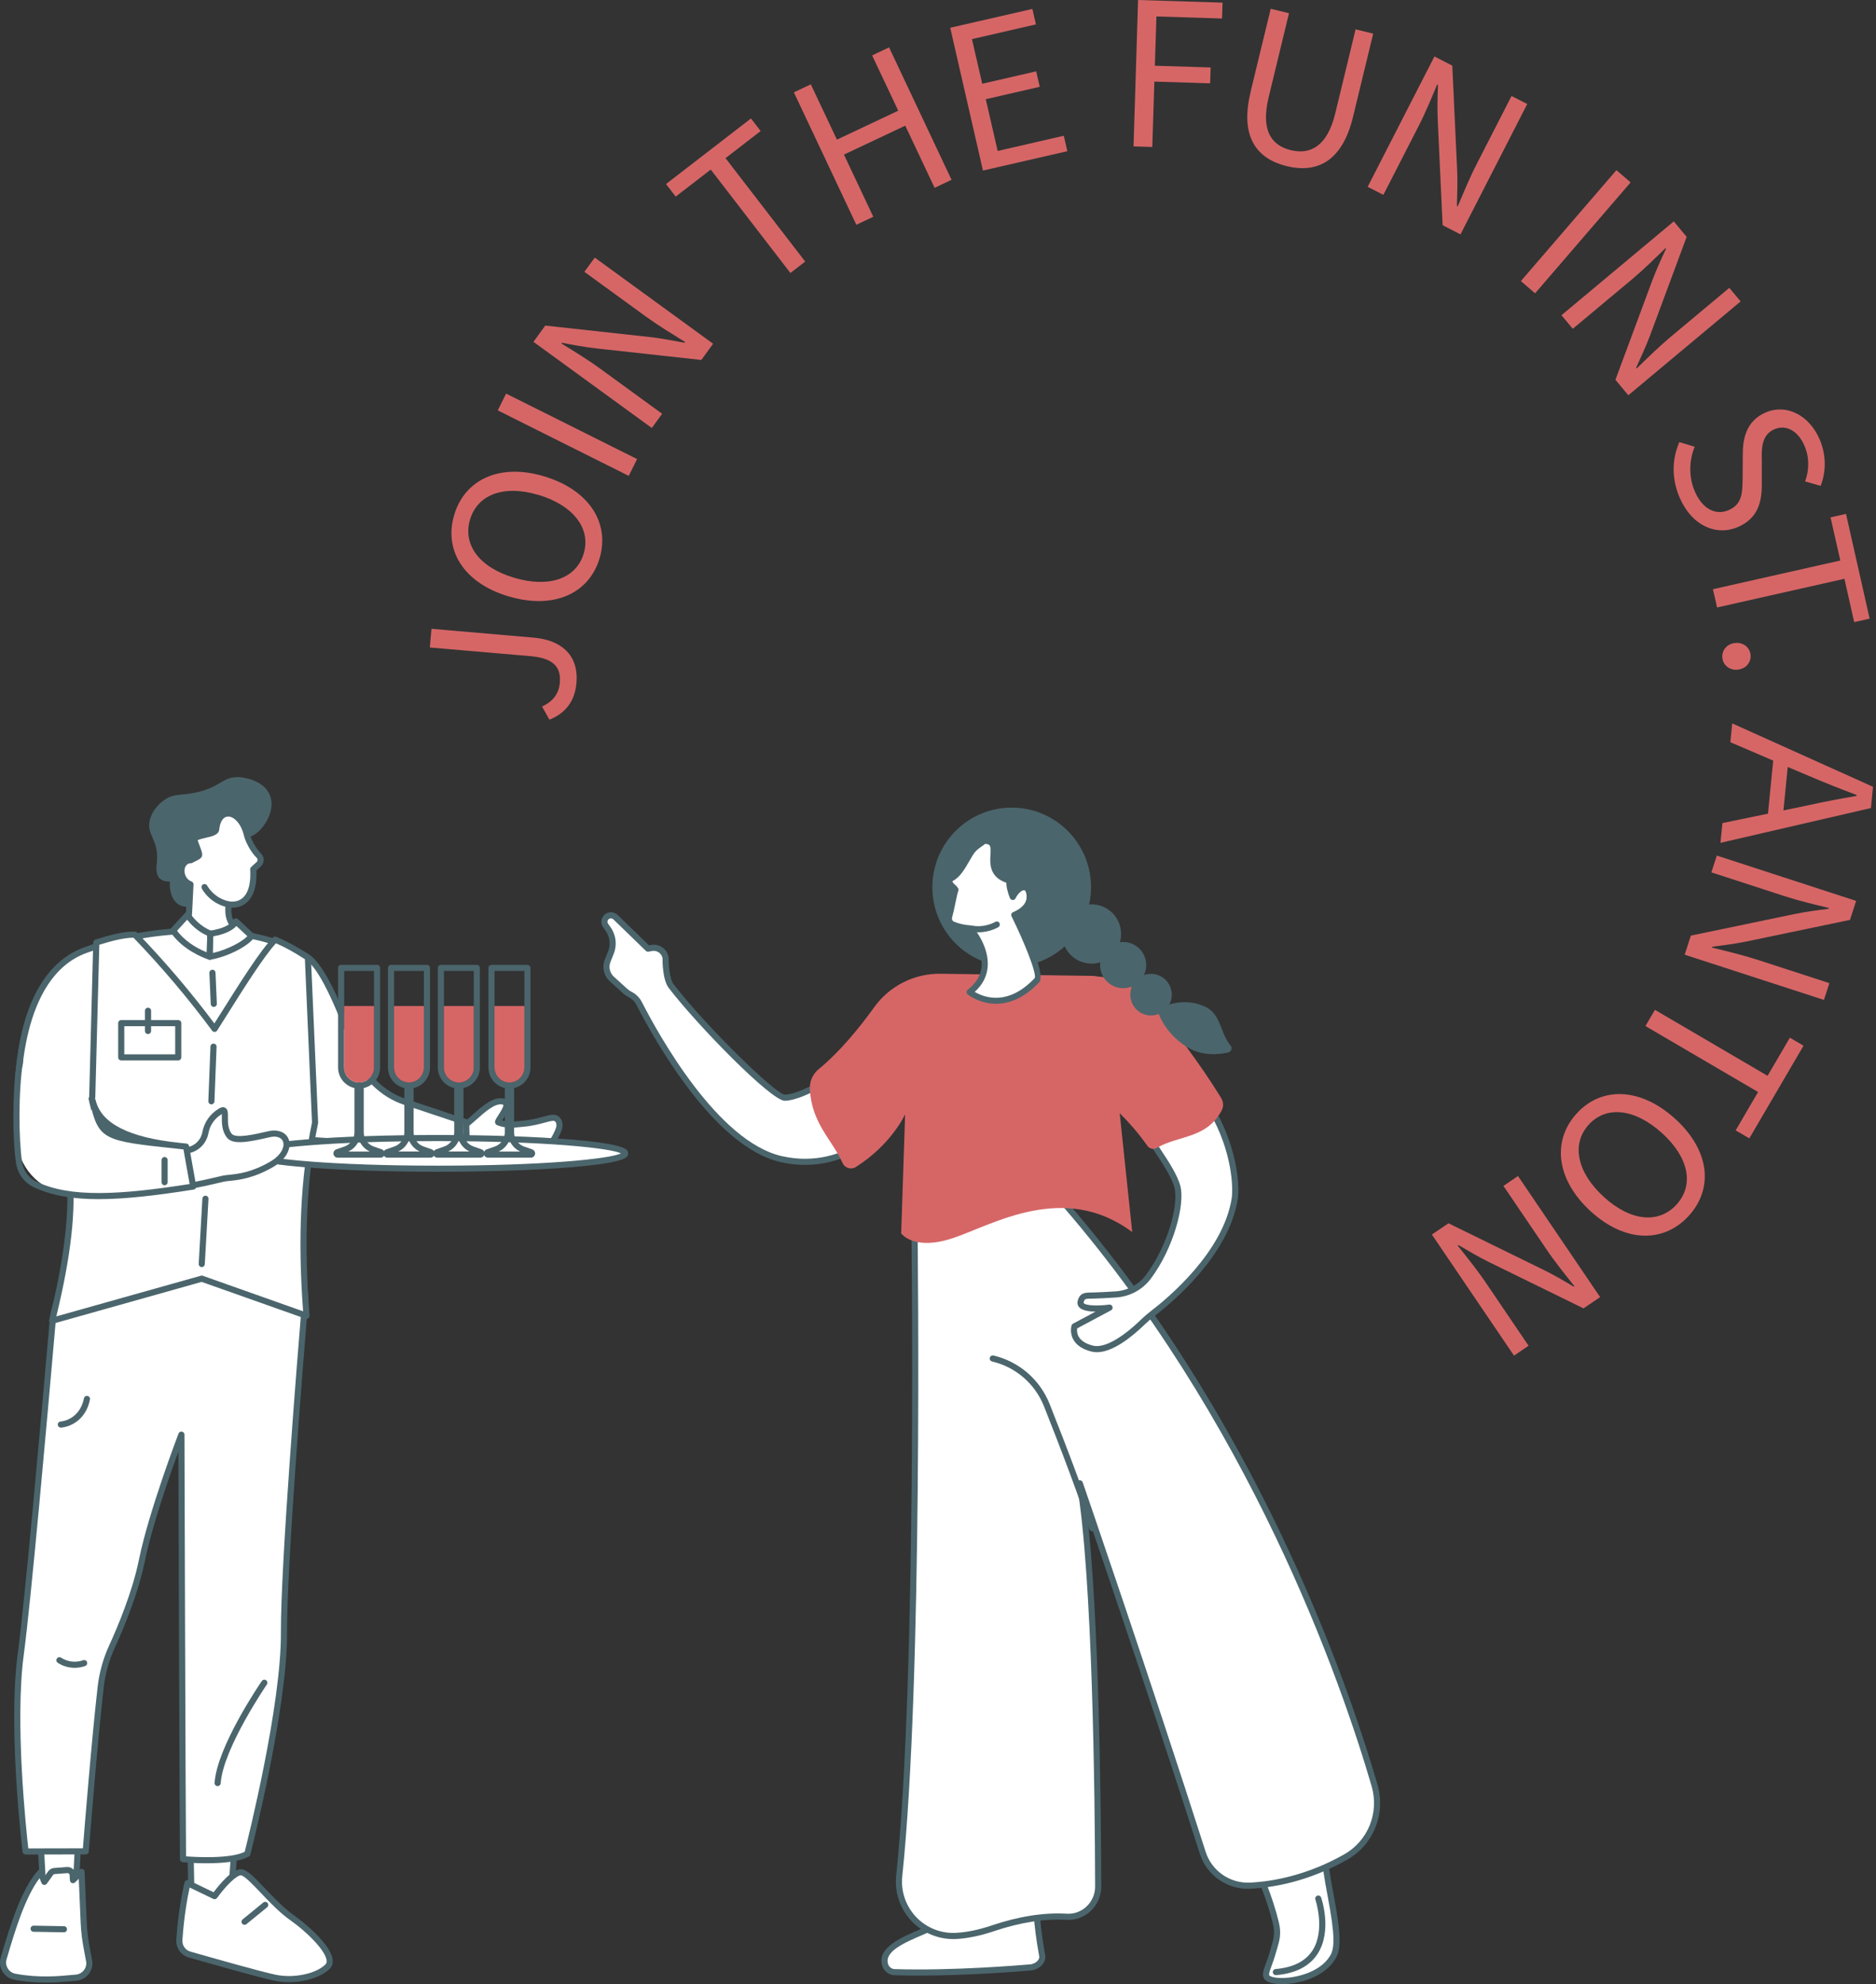 <svg xmlns="http://www.w3.org/2000/svg" width="227" height="240" viewBox="0 0 227 240" fill="none"><rect x="0" y="0" width="227" height="240" fill="#333333" stroke="none"/><g clip-path="url(#clip0_1021_348)"><path d="M4.921 222.906L5.237 228.723L9.122 229.38L9.468 222.518L4.921 222.906Z" fill="white"></path><path d="M9.122 229.75C9.102 229.75 9.08 229.748 9.06 229.745L5.175 229.089C5.005 229.06 4.878 228.916 4.868 228.744L4.552 222.927C4.542 222.728 4.691 222.556 4.89 222.539L9.434 222.151C9.54 222.141 9.645 222.179 9.724 222.253C9.801 222.327 9.841 222.432 9.836 222.537L9.49 229.398C9.485 229.504 9.434 229.602 9.353 229.668C9.286 229.721 9.205 229.75 9.122 229.75ZM5.59 228.408L8.772 228.945L9.075 222.922L5.309 223.243L5.588 228.406L5.59 228.408Z" fill="#4B656C"></path><path d="M9.23 239.215C7.59 239.362 4.908 239.697 1.794 239.105C0.776 238.911 0.146 237.879 0.445 236.885C1.276 234.111 2.734 228.841 4.901 226.474L5.371 227.632L6.105 226.613C6.21 226.445 6.388 226.337 6.585 226.322L8.128 226.205C8.451 226.179 8.739 226.407 8.789 226.728L8.832 227.426L9.867 226.419L10.132 232.569C10.184 233.766 10.319 234.693 10.54 235.873L10.812 237.333C10.889 238.288 10.187 239.132 9.234 239.217L9.23 239.215Z" fill="white"></path><path d="M5.533 239.814C4.381 239.814 3.094 239.729 1.724 239.468C1.136 239.356 0.619 238.996 0.308 238.484C-0.003 237.972 -0.082 237.35 0.089 236.778L0.268 236.175C1.12 233.301 2.55 228.49 4.625 226.223C4.711 226.129 4.838 226.086 4.963 226.109C5.088 226.131 5.192 226.216 5.241 226.335L5.458 226.872L5.801 226.395C5.953 226.149 6.239 225.975 6.553 225.952L8.097 225.835C8.59 225.801 9.031 226.134 9.138 226.608L9.607 226.153C9.712 226.051 9.866 226.022 10.001 226.074C10.137 226.128 10.227 226.256 10.234 226.402L10.498 232.552C10.55 233.745 10.684 234.648 10.899 235.802L11.172 237.263C11.174 237.276 11.175 237.288 11.177 237.301C11.271 238.456 10.411 239.48 9.262 239.583L8.824 239.623C7.941 239.707 6.821 239.812 5.533 239.812V239.814ZM4.787 227.183C3.027 229.484 1.758 233.761 0.977 236.386L0.798 236.99C0.684 237.368 0.734 237.761 0.94 238.099C1.142 238.434 1.478 238.666 1.863 238.74C4.662 239.272 7.125 239.041 8.756 238.887L9.197 238.847C9.938 238.78 10.491 238.124 10.441 237.38L10.174 235.94C9.958 234.782 9.812 233.815 9.761 232.584L9.531 227.259L9.087 227.69C8.983 227.791 8.829 227.821 8.695 227.77C8.56 227.719 8.468 227.593 8.46 227.448L8.416 226.75C8.399 226.656 8.286 226.564 8.152 226.573L6.608 226.69C6.528 226.696 6.456 226.74 6.415 226.807L5.667 227.847C5.588 227.956 5.456 228.013 5.323 227.998C5.189 227.981 5.075 227.894 5.023 227.769L4.786 227.182L4.787 227.183Z" fill="#4B656C"></path><path d="M7.737 233.731H7.73L4.062 233.668C3.858 233.664 3.695 233.495 3.699 233.291C3.702 233.087 3.858 232.933 4.075 232.928L7.744 232.992C7.948 232.995 8.11 233.164 8.107 233.368C8.103 233.571 7.938 233.731 7.737 233.731Z" fill="#4B656C"></path><path d="M23.011 221.49L23.171 229.964L27.873 230.201L28.517 221.768L23.011 221.49Z" fill="white"></path><path d="M27.873 230.571C27.873 230.571 27.86 230.571 27.855 230.571L23.153 230.333C22.959 230.323 22.805 230.164 22.802 229.97L22.641 221.497C22.64 221.395 22.68 221.296 22.753 221.224C22.827 221.152 22.927 221.114 23.029 221.12L28.535 221.398C28.636 221.403 28.728 221.448 28.795 221.524C28.862 221.599 28.893 221.698 28.887 221.796L28.243 230.23C28.228 230.424 28.066 230.571 27.875 230.571H27.873ZM23.534 229.611L27.532 229.813L28.119 222.119L23.389 221.88L23.534 229.612V229.611Z" fill="#4B656C"></path><path d="M21.701 234.668C21.649 235.466 22.16 236.196 22.927 236.415C25.599 237.181 31.617 238.891 33.341 239.237C35.579 239.687 38.385 239.135 39.642 237.875C40.899 236.616 37.201 233.268 35.426 232.028C32.791 230.186 30.348 226.688 29.259 226.481C28.171 226.273 25.965 229.353 25.965 229.353L22.693 227.779C22.693 227.779 21.966 230.618 21.701 234.667V234.668Z" fill="white"></path><path d="M34.958 239.764C34.386 239.764 33.814 239.712 33.269 239.602C31.592 239.264 26.007 237.685 22.826 236.771C21.898 236.505 21.271 235.61 21.333 234.643C21.596 230.606 22.328 227.717 22.335 227.689C22.362 227.582 22.437 227.491 22.537 227.444C22.638 227.398 22.753 227.399 22.853 227.446L25.848 228.888C26.555 227.938 28.216 225.907 29.328 226.118C29.96 226.238 30.731 227.021 32.038 228.396C33.124 229.537 34.354 230.829 35.637 231.726C36.784 232.527 40.095 235.234 40.259 237.089C40.296 237.504 40.172 237.865 39.901 238.138C38.891 239.149 36.916 239.763 34.955 239.763L34.958 239.764ZM22.071 234.693C22.031 235.314 22.434 235.89 23.029 236.06C25.581 236.791 31.701 238.531 33.415 238.876C35.577 239.311 38.254 238.745 39.381 237.616C39.455 237.542 39.548 237.415 39.525 237.156C39.413 235.898 36.951 233.547 35.216 232.335C33.871 231.396 32.614 230.074 31.505 228.908C30.579 227.935 29.62 226.929 29.192 226.847C28.682 226.743 27.268 228.177 26.268 229.572C26.163 229.718 25.968 229.767 25.806 229.69L22.949 228.314C22.74 229.26 22.27 231.639 22.071 234.692V234.693Z" fill="#4B656C"></path><path d="M29.594 232.823C29.487 232.823 29.38 232.776 29.306 232.688C29.177 232.529 29.201 232.296 29.36 232.167L31.86 230.128C32.018 229.999 32.251 230.023 32.38 230.182C32.508 230.34 32.485 230.573 32.326 230.702L29.826 232.741C29.758 232.796 29.674 232.825 29.592 232.825L29.594 232.823Z" fill="#4B656C"></path><path d="M13.999 153.236C10.138 152.882 6.725 155.736 6.389 159.604C5.386 171.13 3.401 193.473 2.508 200.108C1.288 209.182 3.095 223.958 3.095 223.958L10.372 223.943C10.372 223.943 11.401 210.828 12.19 204.008C12.384 202.336 12.845 200.708 13.548 199.179C14.65 196.775 16.379 192.633 17.168 188.755C18.379 182.821 21.949 173.533 21.949 173.533C21.949 173.533 22.087 221.172 22.144 224.89C22.144 224.89 27.823 225.43 29.928 224.249C29.928 224.249 34.41 206.872 34.361 197.493C34.319 189.413 36.374 163.978 36.945 157.093C37.025 156.131 36.314 155.287 35.356 155.199L14.001 153.238L13.999 153.236Z" fill="white"></path><path d="M25.009 225.384C23.474 225.384 22.218 225.266 22.109 225.256C21.922 225.238 21.776 225.082 21.775 224.893C21.726 221.659 21.613 184.729 21.586 175.573C20.482 178.604 18.392 184.607 17.531 188.827C16.716 192.823 14.896 197.124 13.884 199.332C13.191 200.841 12.745 202.429 12.558 204.048C11.779 210.783 10.752 223.838 10.742 223.968C10.727 224.161 10.566 224.309 10.374 224.309L3.097 224.325C2.909 224.325 2.752 224.186 2.729 224C2.71 223.851 0.93 209.072 2.144 200.055C3.023 193.513 4.953 171.88 6.023 159.567C6.194 157.598 7.123 155.816 8.638 154.548C10.153 153.282 12.068 152.685 14.036 152.864L35.391 154.824C36.548 154.931 37.411 155.959 37.316 157.116C36.699 164.564 34.692 189.483 34.734 197.485C34.782 206.804 30.334 224.162 30.289 224.336C30.264 224.433 30.201 224.517 30.112 224.567C28.942 225.225 26.791 225.38 25.012 225.38L25.009 225.384ZM22.509 224.547C23.704 224.636 27.826 224.867 29.609 223.997C30.055 222.228 34.035 206.241 33.99 197.493C33.948 189.462 35.958 164.514 36.575 157.059C36.637 156.305 36.075 155.634 35.321 155.565L13.966 153.605C12.197 153.439 10.473 153.98 9.111 155.119C7.749 156.258 6.913 157.862 6.759 159.634C5.687 171.954 3.757 193.6 2.876 200.157C1.774 208.339 3.172 221.365 3.424 223.587L10.031 223.573C10.198 221.464 11.113 210.103 11.824 203.966C12.021 202.268 12.488 200.607 13.212 199.026C14.211 196.846 16.006 192.605 16.807 188.682C18.009 182.786 21.569 173.493 21.604 173.399C21.668 173.234 21.84 173.135 22.017 173.168C22.193 173.2 22.32 173.352 22.32 173.532C22.32 173.997 22.454 218.986 22.511 224.547H22.509Z" fill="#4B656C"></path><path d="M9.04 201.739C8.319 201.739 7.602 201.533 6.988 201.134C6.818 201.022 6.769 200.792 6.879 200.622C6.991 200.449 7.221 200.401 7.391 200.513C8.179 201.025 9.175 201.14 10.058 200.822C10.249 200.752 10.463 200.853 10.531 201.045C10.6 201.237 10.501 201.45 10.309 201.518C9.899 201.667 9.468 201.739 9.04 201.739Z" fill="#4B656C"></path><path d="M7.363 172.685C7.175 172.685 7.015 172.544 6.995 172.353C6.973 172.149 7.122 171.967 7.324 171.947C8.445 171.83 9.777 171.032 10.159 169.143C10.199 168.942 10.394 168.812 10.595 168.854C10.796 168.894 10.924 169.089 10.884 169.29C10.424 171.572 8.784 172.539 7.403 172.683C7.389 172.683 7.376 172.685 7.364 172.685H7.363Z" fill="#4B656C"></path><path d="M26.331 216.05C26.323 216.05 26.315 216.05 26.306 216.05C26.102 216.036 25.948 215.859 25.963 215.655C26.266 211.262 31.458 203.658 31.679 203.337C31.794 203.168 32.025 203.126 32.194 203.241C32.363 203.357 32.405 203.588 32.289 203.757C32.236 203.834 26.99 211.516 26.703 215.707C26.689 215.902 26.527 216.051 26.335 216.051L26.331 216.05Z" fill="#4B656C"></path><path d="M34.903 127.423C36.122 122.715 38.513 123.152 40.304 124.348C41.592 125.208 42.517 126.523 42.913 128.02C43.239 129.256 43.849 131.048 44.921 132.677C46.928 135.727 53.502 136.49 55.758 136.299C56.743 136.216 59.129 132.838 60.868 133.238C62.117 133.526 60.002 135.644 60.297 135.761C61.392 136.192 62.385 136 63.34 135.92C64.89 135.788 66.241 135.256 66.823 135.205C67.557 135.142 67.865 135.876 67.614 136.57C67.256 137.564 66.423 139.092 64.893 139.724C62.159 140.857 57.29 140.395 55.589 140.206C54.294 140.06 39.338 142.208 36.918 136.082C36.415 134.807 34.388 129.403 34.901 127.423H34.903Z" fill="white"></path><path d="M59.803 140.828C58.208 140.828 56.664 140.698 55.551 140.574C55.377 140.554 54.761 140.592 54.052 140.637C49.855 140.903 38.709 141.614 36.577 136.217C36.14 135.111 33.988 129.482 34.545 127.329C35.112 125.142 35.998 123.804 37.179 123.354C38.152 122.984 39.272 123.213 40.51 124.04C41.867 124.947 42.849 126.327 43.27 127.926C43.585 129.121 44.182 130.881 45.23 132.475C47.133 135.366 53.511 136.119 55.728 135.931C55.989 135.909 56.651 135.319 57.181 134.844C58.363 133.788 59.704 132.592 60.952 132.878C61.343 132.968 61.508 133.193 61.579 133.367C61.808 133.935 61.309 134.698 60.91 135.311C60.866 135.379 60.815 135.456 60.768 135.53C61.493 135.734 62.174 135.664 62.888 135.592C63.03 135.577 63.171 135.563 63.309 135.551C64.241 135.473 65.089 135.247 65.769 135.065C66.201 134.951 66.54 134.859 66.791 134.837C67.209 134.799 67.568 134.951 67.806 135.26C68.088 135.628 68.149 136.179 67.961 136.696C67.686 137.459 66.849 139.316 65.033 140.067C63.629 140.647 61.679 140.828 59.8 140.828H59.803ZM55.408 139.828C55.501 139.828 55.574 139.831 55.633 139.838C57.99 140.102 62.311 140.395 64.754 139.383C66.298 138.743 67.027 137.116 67.269 136.445C67.369 136.167 67.351 135.879 67.222 135.712C67.14 135.605 67.022 135.56 66.858 135.575C66.671 135.592 66.341 135.679 65.962 135.781C65.291 135.96 64.371 136.204 63.375 136.289C63.239 136.301 63.102 136.314 62.965 136.329C62.131 136.415 61.186 136.51 60.164 136.107C60.047 136.062 59.958 135.966 59.922 135.848C59.841 135.597 59.992 135.366 60.293 134.906C60.759 134.191 60.962 133.766 60.895 133.643C60.89 133.638 60.861 133.616 60.789 133.601C59.913 133.4 58.674 134.508 57.678 135.398C56.908 136.085 56.3 136.627 55.793 136.669C53.375 136.878 46.717 136.077 44.615 132.883C43.511 131.205 42.886 129.365 42.558 128.117C42.182 126.693 41.31 125.463 40.102 124.657C39.075 123.971 38.18 123.765 37.444 124.046C36.5 124.406 35.767 125.574 35.264 127.516C34.849 129.117 36.328 133.569 37.267 135.948C39.2 140.843 49.959 140.159 54.007 139.901C54.706 139.856 55.141 139.831 55.412 139.831L55.408 139.828Z" fill="#4B656C"></path><path d="M2.165 134.548C2.165 134.548 1.102 118.31 10.315 114.934C19.186 111.685 30.918 111.615 37.252 115.816C39.23 117.129 41.61 123.173 43.09 127.436C44.05 130.2 46.235 132.361 49.009 133.288L56.405 135.757L56.492 139.125L38.252 137.939C36.598 137.609 36.135 150.086 36.055 157.688C36.055 157.688 27.661 155.095 24.241 153.544C20.822 151.992 12.304 158.811 6.779 158.552C9.217 150.712 9.108 142.041 7.857 132.995L2.165 134.549V134.548Z" fill="white"></path><path d="M7.095 158.928C6.983 158.928 6.872 158.925 6.762 158.92C6.648 158.915 6.543 158.856 6.476 158.762C6.411 158.669 6.393 158.55 6.426 158.44C8.56 151.58 8.918 143.635 7.548 133.462L2.264 134.906C2.157 134.934 2.042 134.914 1.951 134.851C1.861 134.785 1.804 134.685 1.797 134.573C1.754 133.899 0.823 118.019 10.19 114.588C19.695 111.106 31.418 111.503 37.458 115.509C39.48 116.851 41.827 122.67 43.441 127.316C44.357 129.952 46.483 132.055 49.128 132.937L56.524 135.406C56.671 135.455 56.773 135.592 56.776 135.747L56.863 139.115C56.867 139.219 56.825 139.319 56.75 139.391C56.674 139.463 56.574 139.498 56.469 139.493L38.229 138.307C38.212 138.307 38.197 138.304 38.18 138.3C37.444 138.618 36.562 144.823 36.425 157.69C36.425 157.807 36.368 157.916 36.272 157.984C36.177 158.053 36.057 158.075 35.945 158.04C35.6 157.934 27.488 155.423 24.087 153.879C22.482 153.15 19.419 154.547 16.175 156.024C13.039 157.452 9.802 158.926 7.095 158.926V158.928ZM7.856 132.624C7.928 132.624 7.998 132.646 8.06 132.686C8.148 132.744 8.209 132.838 8.222 132.943C9.642 143.195 9.341 151.234 7.275 158.185C9.789 158.12 12.876 156.715 15.867 155.351C19.415 153.733 22.48 152.34 24.392 153.205C27.286 154.518 33.868 156.613 35.689 157.185C35.774 150.24 36.155 139.005 37.717 137.737C37.934 137.561 38.147 137.544 38.294 137.569L56.109 138.727L56.041 136.025L48.89 133.638C46.029 132.682 43.73 130.409 42.739 127.557C40.511 121.141 38.49 117.082 37.047 116.123C31.186 112.235 19.748 111.872 10.443 115.28C2.441 118.213 2.435 131.438 2.515 134.069L7.759 132.637C7.79 132.629 7.824 132.624 7.856 132.624Z" fill="#4B656C"></path><path d="M11.65 114.001L11.158 132.713L8.372 141.887C8.916 146.858 7.974 153.016 6.302 159.76L24.41 154.665L37.087 159.156C36.428 150.93 36.602 143.07 38.122 135.801L37.251 115.817C35.97 114.981 34.662 114.225 33.292 113.654C31.614 115.372 28.718 120.082 25.963 124.447C23.052 120.515 19.84 116.714 16.305 113.05C14.946 113.025 13.315 113.479 11.648 114.001H11.65Z" fill="white"></path><path d="M6.304 160.129C6.209 160.129 6.117 160.092 6.047 160.026C5.951 159.934 5.913 159.8 5.945 159.671C7.812 152.131 8.488 146.327 8.006 141.927C8.001 141.877 8.006 141.827 8.02 141.78L10.79 132.654L11.28 113.992C11.284 113.833 11.389 113.696 11.54 113.649C13.081 113.167 14.849 112.649 16.314 112.682C16.412 112.684 16.504 112.724 16.573 112.796C19.932 116.276 23.081 119.975 25.939 123.796L26.505 122.896C29.072 118.819 31.495 114.967 33.03 113.398C33.136 113.289 33.296 113.258 33.437 113.316C34.677 113.833 35.955 114.531 37.455 115.511C37.555 115.576 37.617 115.685 37.622 115.804L38.493 135.788C38.493 135.819 38.493 135.849 38.486 135.88C37.08 142.608 36.744 150.212 37.458 159.129C37.468 159.254 37.414 159.375 37.314 159.452C37.214 159.529 37.083 159.549 36.965 159.507L24.398 155.057L6.403 160.119C6.369 160.128 6.336 160.133 6.302 160.133L6.304 160.129ZM8.75 141.922C9.22 146.337 8.605 151.853 6.816 159.231L24.313 154.309C24.387 154.289 24.465 154.291 24.537 154.317L36.677 158.617C36.018 149.892 36.371 142.414 37.754 135.771L36.893 116.025C35.595 115.185 34.47 114.566 33.39 114.098C31.893 115.73 29.475 119.571 27.134 123.29L26.28 124.647C26.214 124.751 26.102 124.815 25.98 124.82C25.857 124.831 25.743 124.768 25.669 124.671C22.775 120.763 19.573 116.978 16.151 113.423C14.902 113.433 13.384 113.855 12.016 114.278L11.531 132.726C11.531 132.76 11.524 132.793 11.516 132.825L8.754 141.927L8.75 141.922Z" fill="#4B656C"></path><path d="M52.999 141.37C65.5 141.37 75.635 140.539 75.635 139.513C75.635 138.488 65.5 137.656 52.999 137.656C40.497 137.656 30.363 138.488 30.363 139.513C30.363 140.539 40.497 141.37 52.999 141.37Z" fill="white"></path><path d="M52.999 141.74C46.943 141.74 41.247 141.546 36.963 141.195C29.994 140.623 29.994 139.928 29.994 139.513C29.994 139.098 29.994 138.404 36.963 137.832C41.249 137.481 46.944 137.287 52.999 137.287C59.054 137.287 64.749 137.481 69.035 137.832C76.005 138.404 76.005 139.098 76.005 139.513C76.005 139.928 76.005 140.623 69.035 141.195C64.751 141.546 59.056 141.74 52.999 141.74ZM30.86 139.513C32.179 140.169 40.11 140.999 52.999 140.999C65.888 140.999 73.819 140.169 75.139 139.513C73.819 138.858 65.886 138.028 52.999 138.028C40.112 138.028 32.181 138.858 30.86 139.513Z" fill="#4B656C"></path><path d="M32.542 137.194C30.089 137.763 28.29 138.099 27.721 137.342C26.663 135.93 27.78 133.736 26.648 134.432C25.477 135.153 25.015 136.155 24.853 137.009C24.639 138.138 23.736 139.011 22.596 139.15C22.465 139.165 22.332 139.18 22.196 139.195C22.596 140.52 22.037 142.202 22.429 143.528C24.256 143.254 26.577 142.665 27.042 142.566C27.992 142.366 29.887 142.558 32.868 140.838C35.619 139.252 34.995 136.626 32.542 137.196V137.194Z" fill="white"></path><path d="M22.428 143.898C22.266 143.898 22.121 143.793 22.074 143.634C21.86 142.913 21.903 142.12 21.945 141.352C21.985 140.609 22.024 139.906 21.841 139.302C21.81 139.197 21.826 139.083 21.887 138.991C21.947 138.899 22.046 138.839 22.156 138.827C22.29 138.812 22.422 138.799 22.549 138.782C23.522 138.665 24.301 137.924 24.487 136.94C24.714 135.746 25.393 134.769 26.45 134.118C26.582 134.036 26.935 133.818 27.253 133.998C27.585 134.185 27.582 134.6 27.579 135.123C27.574 135.714 27.567 136.522 28.015 137.119C28.49 137.753 30.782 137.223 32.456 136.835C33.62 136.567 34.588 136.94 34.924 137.792C35.277 138.689 34.843 140.126 33.052 141.159C30.639 142.551 28.873 142.73 27.818 142.837C27.54 142.866 27.301 142.889 27.117 142.929C27.022 142.95 26.845 142.991 26.609 143.047C25.677 143.266 23.942 143.676 22.482 143.895C22.463 143.898 22.445 143.898 22.427 143.898H22.428ZM22.651 139.517C22.755 140.124 22.719 140.766 22.686 141.392C22.652 142.003 22.621 142.587 22.713 143.108C24.067 142.886 25.592 142.526 26.443 142.326C26.686 142.269 26.868 142.225 26.968 142.205C27.191 142.158 27.45 142.131 27.747 142.101C28.808 141.994 30.411 141.83 32.685 140.519C34.033 139.741 34.488 138.695 34.239 138.064C34.043 137.566 33.423 137.37 32.627 137.558C29.948 138.178 28.137 138.515 27.427 137.566C26.829 136.77 26.838 135.776 26.843 135.12C26.843 135.005 26.845 134.864 26.84 134.752C25.953 135.299 25.407 136.082 25.218 137.081C24.972 138.381 23.94 139.358 22.651 139.518V139.517Z" fill="#4B656C"></path><path d="M23.378 143.528C16.508 144.614 11.58 145.019 7.832 144.373C4.607 143.818 2.207 141.081 2.015 137.81C1.854 135.082 2.02 132.057 2.684 129.025L10.617 132.478C11.827 137.987 11.996 137.573 22.516 138.695L23.378 143.53V143.528Z" fill="white"></path><path d="M11.951 145.049C8.802 145.049 6.18 144.621 4.025 143.57C2.909 143.027 2.13 141.942 1.938 140.669C1.513 137.839 1.473 131.936 2.058 128.274C2.09 128.072 2.279 127.935 2.481 127.966C2.684 127.998 2.821 128.189 2.789 128.39C2.215 131.987 2.254 137.782 2.67 140.559C2.826 141.591 3.453 142.468 4.349 142.904C8.489 144.92 14.544 144.531 22.947 143.221L22.199 139.032L21.512 138.958C12.489 137.999 11.949 137.942 10.859 133.251C10.812 133.052 10.936 132.853 11.135 132.806C11.334 132.758 11.533 132.883 11.579 133.082C12.227 135.868 15.564 137.582 21.591 138.222L22.554 138.324C22.718 138.341 22.85 138.464 22.878 138.627L23.741 143.462C23.758 143.56 23.736 143.661 23.677 143.741C23.621 143.821 23.532 143.876 23.433 143.891C18.999 144.592 15.193 145.048 11.949 145.048L11.951 145.049Z" fill="#4B656C"></path><path d="M19.917 143.368C19.713 143.368 19.547 143.202 19.547 142.998V140.321C19.547 140.117 19.713 139.952 19.917 139.952C20.121 139.952 20.287 140.117 20.287 140.321V142.998C20.287 143.202 20.121 143.368 19.917 143.368Z" fill="#4B656C"></path><path d="M25.577 133.581C25.577 133.581 25.567 133.581 25.562 133.581C25.358 133.572 25.2 133.4 25.208 133.196L25.467 126.591C25.475 126.387 25.653 126.216 25.852 126.236C26.056 126.245 26.215 126.417 26.206 126.621L25.947 133.226C25.939 133.425 25.775 133.582 25.577 133.582V133.581Z" fill="#4B656C"></path><path d="M24.414 153.265C24.414 153.265 24.4 153.265 24.392 153.265C24.188 153.253 24.032 153.079 24.044 152.875L24.489 144.979C24.501 144.775 24.681 144.622 24.878 144.631C25.082 144.642 25.238 144.816 25.226 145.02L24.782 152.917C24.77 153.114 24.608 153.267 24.412 153.267L24.414 153.265Z" fill="#4B656C"></path><path d="M21.569 123.757H14.67V127.901H21.569V123.757Z" fill="white"></path><path d="M21.568 128.271H14.668C14.464 128.271 14.299 128.105 14.299 127.901V123.757C14.299 123.553 14.464 123.387 14.668 123.387H21.568C21.772 123.387 21.937 123.553 21.937 123.757V127.901C21.937 128.105 21.772 128.271 21.568 128.271ZM15.04 127.531H21.198V124.127H15.04V127.531Z" fill="#4B656C"></path><path d="M17.912 125.082C17.708 125.082 17.543 124.917 17.543 124.712V122.26C17.543 122.056 17.708 121.89 17.912 121.89C18.116 121.89 18.282 122.056 18.282 122.26V124.712C18.282 124.917 18.116 125.082 17.912 125.082Z" fill="#4B656C"></path><path d="M25.869 121.798C25.671 121.798 25.507 121.642 25.499 121.443L25.337 117.684C25.328 117.48 25.486 117.308 25.69 117.298C25.894 117.289 26.066 117.447 26.076 117.652L26.238 121.412C26.246 121.616 26.089 121.788 25.885 121.798C25.88 121.798 25.875 121.798 25.869 121.798Z" fill="#4B656C"></path><path d="M43.451 131.673C42.048 131.673 40.908 130.532 40.908 129.129V117.077C40.908 116.873 41.073 116.707 41.277 116.707H45.625C45.829 116.707 45.994 116.873 45.994 117.077V129.129C45.994 130.532 44.854 131.673 43.451 131.673ZM41.647 117.446V129.129C41.647 130.124 42.456 130.934 43.451 130.934C44.446 130.934 45.255 130.124 45.255 129.129V117.446H41.647Z" fill="#4B656C"></path><path d="M43.451 130.936C42.455 130.936 41.644 130.124 41.644 129.127V121.691H45.257V129.127C45.257 130.124 44.446 130.936 43.45 130.936H43.451Z" fill="#D66666"></path><path d="M46.043 140.03H40.857C40.573 140.03 40.342 139.799 40.342 139.515C40.342 139.297 40.481 139.102 40.687 139.03L41.687 138.68C42.406 138.429 42.887 137.748 42.887 136.985V131.302C42.887 131.098 43.053 130.933 43.257 130.933H43.643C43.847 130.933 44.013 131.098 44.013 131.302V136.985C44.013 137.748 44.496 138.429 45.213 138.68L46.212 139.03C46.419 139.103 46.556 139.299 46.556 139.517C46.556 139.801 46.325 140.032 46.041 140.032L46.043 140.03ZM42.148 139.291H44.753C44.151 139.015 43.688 138.516 43.451 137.914C43.213 138.515 42.75 139.015 42.148 139.291Z" fill="#4B656C"></path><path d="M49.488 131.673C48.085 131.673 46.944 130.532 46.944 129.129V117.077C46.944 116.873 47.11 116.707 47.314 116.707H51.661C51.865 116.707 52.031 116.873 52.031 117.077V129.129C52.031 130.532 50.891 131.673 49.488 131.673ZM47.683 117.446V129.129C47.683 130.124 48.493 130.934 49.488 130.934C50.483 130.934 51.292 130.124 51.292 129.129V117.446H47.683Z" fill="#4B656C"></path><path d="M49.487 130.936C48.491 130.936 47.68 130.124 47.68 129.127V121.691H51.293V129.127C51.293 130.124 50.482 130.936 49.486 130.936H49.487Z" fill="#D66666"></path><path d="M52.079 140.03H46.894C46.61 140.03 46.379 139.799 46.379 139.515C46.379 139.296 46.518 139.1 46.725 139.028L47.723 138.678C48.442 138.427 48.924 137.746 48.924 136.983V131.3C48.924 131.096 49.09 130.931 49.294 130.931H49.68C49.884 130.931 50.049 131.096 50.049 131.3V136.983C50.049 137.746 50.532 138.427 51.25 138.678L52.248 139.028C52.454 139.1 52.593 139.296 52.593 139.515C52.593 139.799 52.362 140.03 52.078 140.03H52.079ZM48.183 139.29H50.788C50.186 139.014 49.723 138.516 49.486 137.915C49.248 138.516 48.785 139.016 48.183 139.29Z" fill="#4B656C"></path><path d="M55.522 131.673C54.119 131.673 52.979 130.532 52.979 129.129V117.077C52.979 116.873 53.145 116.707 53.349 116.707H57.696C57.9 116.707 58.066 116.873 58.066 117.077V129.129C58.066 130.532 56.925 131.673 55.522 131.673ZM53.72 117.446V129.129C53.72 130.124 54.529 130.934 55.524 130.934C56.519 130.934 57.328 130.124 57.328 129.129V117.446H53.72Z" fill="#4B656C"></path><path d="M55.522 130.936C54.526 130.936 53.715 130.124 53.715 129.127V121.691H57.328V129.127C57.328 130.124 56.517 130.936 55.521 130.936H55.522Z" fill="#D66666"></path><path d="M58.116 140.03H52.931C52.646 140.03 52.416 139.799 52.416 139.515C52.416 139.296 52.554 139.1 52.762 139.028L53.76 138.678C54.479 138.427 54.961 137.746 54.961 136.983V131.3C54.961 131.096 55.126 130.931 55.33 130.931H55.716C55.92 130.931 56.086 131.096 56.086 131.3V136.983C56.086 137.746 56.569 138.427 57.286 138.678L58.285 139.028C58.49 139.1 58.629 139.296 58.629 139.515C58.629 139.799 58.398 140.03 58.114 140.03H58.116ZM54.22 139.29H56.825C56.223 139.014 55.76 138.516 55.522 137.915C55.285 138.516 54.822 139.016 54.22 139.29Z" fill="#4B656C"></path><path d="M61.646 131.673C60.243 131.673 59.102 130.532 59.102 129.129V117.077C59.102 116.873 59.268 116.707 59.472 116.707H63.82C64.024 116.707 64.189 116.873 64.189 117.077V129.129C64.189 130.532 63.049 131.673 61.646 131.673ZM59.842 117.446V129.129C59.842 130.124 60.651 130.934 61.646 130.934C62.641 130.934 63.45 130.124 63.45 129.129V117.446H59.842Z" fill="#4B656C"></path><path d="M61.646 130.936C60.649 130.936 59.838 130.124 59.838 129.127V121.691H63.452V129.127C63.452 130.124 62.641 130.936 61.644 130.936H61.646Z" fill="#D66666"></path><path d="M64.237 140.03H59.052C58.768 140.03 58.537 139.799 58.537 139.515C58.537 139.297 58.676 139.102 58.882 139.03L59.882 138.68C60.6 138.429 61.082 137.748 61.082 136.985V131.302C61.082 131.098 61.248 130.933 61.452 130.933H61.838C62.042 130.933 62.208 131.098 62.208 131.302V136.985C62.208 137.748 62.691 138.429 63.408 138.68L64.406 139.03C64.614 139.103 64.751 139.299 64.751 139.517C64.751 139.801 64.52 140.032 64.236 140.032L64.237 140.03ZM60.343 139.291H62.948C62.346 139.015 61.883 138.516 61.646 137.914C61.408 138.515 60.945 139.015 60.343 139.291Z" fill="#4B656C"></path><path d="M25.017 108.689C24.252 109.323 22.78 110.07 21.688 109.448C20.875 108.986 20.464 107.872 20.556 106.626C20.168 106.637 19.663 106.586 19.319 106.248C18.787 105.727 18.937 104.827 18.989 104.233C19.228 101.491 17.657 100.99 18.14 99.146C18.519 97.697 19.713 96.882 19.936 96.73C21.063 95.961 21.783 96.263 23.631 95.877C26.74 95.228 26.905 93.909 28.927 94.005C29.044 94.01 31.795 94.181 32.632 96.131C33.315 97.717 32.331 99.554 31.365 100.498C30.112 101.717 29.291 101.043 28.046 102.055C25.858 103.834 27.293 106.806 25.017 108.69V108.689Z" fill="#4B656C"></path><path d="M31.316 103.492C30.709 102.912 30.067 101.764 29.868 100.946C29.144 97.963 26.44 97.413 26.159 100.314C26.084 101.087 23.261 100.904 23.555 101.734C24.323 103.897 24.372 103.328 23.097 104.048C22.957 104.048 22.816 104.07 22.683 104.125C22.035 104.387 21.768 105.237 22.086 106.02C22.278 106.495 22.644 106.835 23.044 106.972L22.875 110.321C22.811 111.576 22.524 112.299 21.34 112.715C21.34 112.715 25.848 114.651 25.544 114.496L29.553 113.007C28.326 112.379 27.6 111.431 27.627 110.05L27.654 109.395C28.012 109.445 28.361 109.438 28.687 109.361C30.204 109.002 30.788 107.302 30.642 105.144L31.303 104.543C31.61 104.262 31.617 103.778 31.316 103.491V103.492Z" fill="white"></path><path d="M25.663 114.862C25.598 114.862 25.511 114.845 25.389 114.808L25.378 114.828C25.355 114.815 25.333 114.802 25.313 114.785C24.962 114.668 24.363 114.412 23.303 113.96C22.25 113.51 21.196 113.058 21.196 113.058C21.056 112.998 20.967 112.858 20.972 112.705C20.977 112.553 21.076 112.419 21.22 112.369C22.145 112.045 22.445 111.563 22.509 110.305L22.665 107.21C22.26 106.994 21.934 106.624 21.745 106.161C21.352 105.189 21.71 104.123 22.546 103.782C22.69 103.723 22.84 103.69 22.999 103.681C23.198 103.573 23.365 103.494 23.499 103.43C23.583 103.392 23.673 103.348 23.726 103.317C23.703 103.196 23.603 102.928 23.497 102.646C23.417 102.433 23.32 102.174 23.208 101.858C23.14 101.665 23.153 101.475 23.245 101.307C23.464 100.908 24.049 100.775 24.725 100.621C25.067 100.545 25.708 100.399 25.797 100.258C25.92 98.94 26.557 98.102 27.497 98.035C28.47 97.966 29.733 98.821 30.226 100.859C30.412 101.622 31.027 102.706 31.57 103.225C31.788 103.432 31.91 103.725 31.907 104.026C31.903 104.327 31.773 104.617 31.55 104.819L31.022 105.301C31.144 107.747 30.33 109.354 28.773 109.722C28.532 109.779 28.275 109.804 28.007 109.798L27.995 110.067C27.974 111.218 28.537 112.075 29.721 112.679C29.852 112.745 29.93 112.883 29.922 113.03C29.913 113.177 29.818 113.304 29.681 113.354L25.825 114.786C25.79 114.835 25.743 114.862 25.661 114.862H25.663ZM22.221 112.69C23.543 113.257 25.082 113.913 25.542 114.102L28.709 112.926C27.723 112.212 27.235 111.245 27.258 110.045L27.285 109.383C27.29 109.279 27.337 109.18 27.417 109.113C27.497 109.047 27.602 109.016 27.704 109.031C28.03 109.077 28.333 109.067 28.601 109.003C30.316 108.597 30.34 106.187 30.271 105.17C30.263 105.058 30.308 104.948 30.392 104.871L31.052 104.27C31.124 104.205 31.164 104.115 31.166 104.016C31.166 103.917 31.129 103.827 31.059 103.76C30.408 103.139 29.726 101.941 29.507 101.033C29.136 99.501 28.223 98.719 27.549 98.773C27 98.811 26.618 99.4 26.526 100.349C26.464 100.985 25.663 101.167 24.887 101.343C24.573 101.414 24.062 101.53 23.915 101.642C24.021 101.94 24.113 102.182 24.188 102.383C24.554 103.36 24.678 103.688 23.813 104.096C23.673 104.163 23.497 104.245 23.28 104.367C23.223 104.399 23.16 104.409 23.094 104.416C22.997 104.409 22.905 104.432 22.823 104.464C22.365 104.65 22.19 105.284 22.43 105.878C22.574 106.234 22.85 106.51 23.166 106.617C23.323 106.671 23.425 106.821 23.417 106.987L23.248 110.336C23.196 111.372 22.987 112.16 22.223 112.687L22.221 112.69Z" fill="#4B656C"></path><path d="M27.656 109.766C27.631 109.766 27.606 109.763 27.581 109.758C25.372 109.302 24.454 107.546 24.417 107.472C24.325 107.29 24.397 107.067 24.579 106.975C24.761 106.882 24.984 106.955 25.076 107.136C25.084 107.151 25.88 108.653 27.73 109.035C27.93 109.077 28.059 109.272 28.017 109.471C27.98 109.647 27.826 109.768 27.656 109.768V109.766Z" fill="#4B656C"></path><path d="M20.952 112.553L22.666 110.676C23.123 111.272 23.912 112.311 25.447 112.943L25.382 115.727C23.223 114.977 21.701 113.704 20.952 112.553Z" fill="white"></path><path d="M25.383 116.097C25.343 116.097 25.301 116.09 25.263 116.077C23.276 115.387 21.551 114.146 20.644 112.756C20.552 112.615 20.567 112.428 20.681 112.304L22.395 110.427C22.469 110.347 22.574 110.298 22.684 110.307C22.793 110.312 22.895 110.363 22.962 110.45C23.413 111.039 24.156 112.01 25.591 112.6C25.733 112.659 25.823 112.798 25.82 112.952L25.755 115.735C25.751 115.854 25.693 115.963 25.596 116.03C25.532 116.073 25.459 116.097 25.385 116.097H25.383ZM21.425 112.585C22.201 113.639 23.507 114.584 25.026 115.197L25.072 113.182C23.863 112.627 23.114 111.831 22.644 111.248L21.425 112.585Z" fill="#4B656C"></path><path d="M25.447 112.943C27.646 112.618 28.343 111.856 28.551 111.454L30.427 113.202C29.987 113.979 27.646 115.339 25.382 115.729L25.447 112.945V112.943Z" fill="white"></path><path d="M25.384 116.096C25.295 116.096 25.21 116.065 25.141 116.006C25.057 115.934 25.011 115.827 25.012 115.717L25.078 112.933C25.081 112.752 25.215 112.602 25.393 112.575C27.564 112.255 28.107 111.504 28.223 111.282C28.276 111.178 28.375 111.106 28.489 111.088C28.602 111.068 28.719 111.103 28.805 111.181L30.681 112.93C30.806 113.047 30.835 113.234 30.751 113.383C30.239 114.285 27.761 115.693 25.447 116.09C25.427 116.093 25.405 116.095 25.385 116.095L25.384 116.096ZM25.81 113.259L25.763 115.273C27.571 114.865 29.318 113.89 29.93 113.244L28.606 112.009C28.209 112.448 27.41 112.975 25.808 113.257L25.81 113.259Z" fill="#4B656C"></path><path d="M151.059 223.831C151.85 225.437 153.521 229.01 154.39 232.634C154.741 234.098 154.363 234.924 154.029 236.11C153.551 237.815 153.011 238.613 153.245 239.096C153.736 240.112 159.383 239.861 161.256 236.773C161.855 235.786 161.978 234.339 160.99 229.186C159.977 223.899 160.355 223.074 159.574 222.43C157.121 220.406 151.74 223.437 151.058 223.831H151.059Z" fill="white"></path><path d="M155.109 240C154.997 240 154.888 239.997 154.785 239.994C154.077 239.96 153.178 239.806 152.912 239.257C152.696 238.812 152.882 238.309 153.163 237.546C153.312 237.139 153.497 236.634 153.673 236.01C153.721 235.84 153.77 235.676 153.818 235.515C154.093 234.6 154.308 233.879 154.031 232.721C153.25 229.467 151.803 226.181 150.728 223.995C150.643 223.819 150.706 223.608 150.875 223.511C151.917 222.911 157.24 220.025 159.813 222.146C160.387 222.62 160.455 223.158 160.641 224.599C160.761 225.541 160.945 226.966 161.356 229.118C162.373 234.423 162.236 235.875 161.574 236.965C160.203 239.226 157.081 240.002 155.111 240.002L155.109 240ZM151.546 223.983C152.619 226.197 153.991 229.382 154.75 232.547C155.074 233.899 154.822 234.745 154.527 235.727C154.48 235.883 154.434 236.044 154.387 236.209C154.203 236.862 154.012 237.382 153.858 237.8C153.666 238.322 153.501 238.772 153.579 238.933C153.621 239.018 153.997 239.217 154.84 239.254C156.531 239.328 159.676 238.667 160.942 236.579C161.478 235.692 161.589 234.264 160.629 229.255C160.213 227.08 160.029 225.641 159.905 224.691C159.726 223.297 159.676 222.993 159.34 222.715C157.32 221.045 152.838 223.279 151.544 223.982L151.546 223.983Z" fill="#4B656C"></path><path d="M154.38 238.916C154.19 238.916 154.029 238.771 154.012 238.578C153.994 238.374 154.146 238.195 154.348 238.177C156.462 237.993 157.962 237.24 158.806 235.942C160.408 233.476 159.178 229.809 159.164 229.772C159.097 229.578 159.201 229.369 159.393 229.302C159.586 229.235 159.796 229.338 159.863 229.531C159.92 229.695 161.223 233.578 159.425 236.345C158.45 237.844 156.765 238.709 154.412 238.913C154.402 238.913 154.39 238.913 154.38 238.913V238.916Z" fill="#4B656C"></path><path d="M125.44 229.031C125.44 229.031 125.148 231.307 126.106 236.541C126.243 237.292 125.447 237.911 124.688 237.978C121.586 238.252 114.302 238.745 108.224 238.553C107.662 238.535 107.25 238.105 107.125 237.738C106 234.454 114.956 233.405 115.319 231.18C115.969 227.199 125.442 229.031 125.442 229.031H125.44Z" fill="white"></path><path d="M111.157 238.968C110.165 238.968 109.177 238.954 108.21 238.923C107.498 238.901 106.949 238.371 106.774 237.859C106.016 235.647 108.918 234.404 111.478 233.307C113.049 232.632 114.83 231.868 114.952 231.122C115.074 230.374 115.474 229.758 116.14 229.295C118.847 227.408 125.239 228.616 125.51 228.669C125.703 228.706 125.831 228.885 125.808 229.079C125.805 229.101 125.537 231.383 126.47 236.475C126.54 236.855 126.443 237.23 126.193 237.561C125.863 237.994 125.298 238.297 124.721 238.347C123.91 238.419 117.499 238.968 111.158 238.968H111.157ZM120.902 228.98C119.273 228.98 117.584 229.189 116.563 229.902C116.061 230.253 115.773 230.69 115.683 231.242C115.496 232.39 113.768 233.131 111.769 233.987C109.394 235.006 106.939 236.059 107.473 237.619C107.545 237.83 107.816 238.17 108.234 238.183C115.339 238.407 123.721 237.691 124.654 237.609C125.02 237.578 125.402 237.377 125.602 237.113C125.726 236.95 125.773 236.78 125.741 236.609C124.984 232.47 124.999 230.166 125.044 229.338C124.355 229.224 122.664 228.98 120.902 228.98Z" fill="#4B656C"></path><path d="M110.642 147.368C110.642 147.368 111.413 202.193 108.809 226.908C108.384 230.936 111.667 234.389 115.705 234.167C116.969 234.096 118.434 233.819 120.131 233.246C123.935 231.963 126.929 231.727 129.056 231.851C131.141 231.972 132.888 230.287 132.883 228.196C132.855 217.557 132.589 190.701 130.659 179.425C130.659 179.425 138.834 203.158 145.535 224.115C146.329 226.6 148.697 228.222 151.299 228.09C154.24 227.94 158.335 227.165 162.816 224.634C165.861 222.914 167.299 219.299 166.32 215.94C162.689 203.506 151.59 171.301 127.688 144.305L110.642 147.368Z" fill="white"></path><path d="M115.34 234.548C113.446 234.548 111.632 233.773 110.316 232.39C108.909 230.911 108.225 228.9 108.439 226.871C111.013 202.46 110.279 147.922 110.27 147.375C110.267 147.194 110.398 147.037 110.575 147.005L127.621 143.942C127.748 143.918 127.877 143.963 127.964 144.06C151.87 171.064 162.999 203.252 166.672 215.837C167.712 219.398 166.201 223.148 162.997 224.958C158.322 227.598 154.064 228.321 151.317 228.462C148.544 228.606 146.025 226.864 145.182 224.231C140.097 208.328 134.1 190.646 131.554 183.184C133.002 195.81 133.226 218.364 133.253 228.199C133.256 229.308 132.796 230.381 131.992 231.142C131.186 231.905 130.131 232.291 129.034 232.226C126.37 232.072 123.414 232.535 120.248 233.603C118.628 234.15 117.106 234.464 115.723 234.541C115.595 234.548 115.468 234.551 115.339 234.551L115.34 234.548ZM111.016 147.677C111.073 152.189 111.652 203.463 109.177 226.948C108.986 228.761 109.597 230.558 110.852 231.88C112.106 233.2 113.866 233.895 115.685 233.798C117.001 233.727 118.457 233.422 120.014 232.897C123.268 231.798 126.316 231.321 129.077 231.483C129.977 231.535 130.828 231.22 131.483 230.6C132.141 229.977 132.515 229.102 132.513 228.197C132.485 217.285 132.213 190.694 130.296 179.487C130.264 179.296 130.381 179.114 130.569 179.066C130.756 179.017 130.947 179.121 131.01 179.303C131.092 179.541 139.264 203.278 145.889 224.002C146.628 226.315 148.844 227.846 151.282 227.719C153.951 227.583 158.087 226.881 162.636 224.311C165.539 222.672 166.908 219.272 165.965 216.043C162.311 203.529 151.262 171.566 127.549 144.706L111.016 147.677Z" fill="#4B656C"></path><path d="M132.149 185.224C131.99 185.224 131.843 185.12 131.795 184.959C130.826 181.714 128.33 175.151 126.317 170.09C125.235 167.373 122.892 165.352 120.046 164.685C119.847 164.638 119.723 164.439 119.77 164.24C119.817 164.04 120.016 163.918 120.215 163.963C123.295 164.686 125.832 166.874 127.002 169.816C129.022 174.89 131.527 181.478 132.502 184.747C132.56 184.943 132.448 185.148 132.253 185.207C132.218 185.217 132.181 185.222 132.147 185.222L132.149 185.224Z" fill="#4B656C"></path><path d="M73.282 111.953C73.011 111.57 73.132 111.026 73.563 110.8C73.868 110.639 74.244 110.713 74.491 110.952L78.411 114.752L78.829 114.671C79.65 114.514 80.436 115.081 80.544 115.913C80.544 115.913 80.493 118.342 81.225 119.29C84.994 124.189 93.619 132.776 94.95 132.776C96.38 132.776 98.761 131.441 98.761 131.441L109.526 133.539C109.526 133.539 104.002 142.314 94.569 140.216C86.624 138.447 79.426 125.448 77.351 121.392C77.103 120.906 76.702 120.52 76.217 120.272C76.015 120.169 75.822 120.036 75.648 119.879L74.031 118.41C73.419 117.855 73.219 116.978 73.528 116.212L73.916 115.253C74.301 114.301 74.175 113.217 73.585 112.379L73.286 111.954L73.282 111.953Z" fill="white"></path><path d="M97.425 140.905C96.49 140.905 95.51 140.803 94.485 140.575C86.374 138.77 79.066 125.564 77.018 121.559C76.811 121.152 76.473 120.821 76.045 120.6C75.809 120.48 75.591 120.329 75.396 120.152L73.779 118.683C73.056 118.027 72.816 116.978 73.182 116.071L73.57 115.111C73.909 114.271 73.801 113.328 73.279 112.588L72.98 112.165C72.787 111.892 72.722 111.551 72.801 111.226C72.879 110.902 73.093 110.628 73.391 110.47C73.831 110.239 74.376 110.325 74.749 110.686L78.529 114.35L78.758 114.306C79.257 114.213 79.758 114.321 80.17 114.619C80.581 114.917 80.844 115.359 80.911 115.862C80.914 115.881 80.914 115.899 80.914 115.917C80.901 116.557 80.984 118.37 81.518 119.063C85.482 124.214 93.835 132.333 94.952 132.403C96.268 132.403 98.557 131.128 98.579 131.115C98.656 131.071 98.744 131.056 98.831 131.075L109.596 133.172C109.717 133.196 109.817 133.276 109.866 133.388C109.914 133.5 109.904 133.629 109.839 133.733C109.789 133.813 105.222 140.903 97.428 140.903L97.425 140.905ZM73.583 111.738L73.882 112.163C74.55 113.11 74.689 114.316 74.255 115.39L73.868 116.351C73.617 116.97 73.782 117.687 74.275 118.136L75.892 119.605C76.04 119.738 76.204 119.852 76.381 119.943C76.949 120.234 77.397 120.677 77.675 121.222C79.685 125.154 86.848 138.119 94.644 139.854C102.471 141.596 107.603 135.531 108.891 133.793L98.816 131.829C98.299 132.107 96.279 133.146 94.945 133.146C93.32 133.146 84.482 124.137 80.927 119.516C80.165 118.524 80.165 116.311 80.17 115.934C80.125 115.645 79.971 115.392 79.733 115.22C79.489 115.042 79.192 114.976 78.894 115.034L78.478 115.114C78.359 115.136 78.237 115.101 78.15 115.016L74.23 111.216C74.091 111.083 73.888 111.044 73.732 111.126C73.622 111.185 73.545 111.282 73.516 111.4C73.488 111.518 73.511 111.641 73.58 111.738H73.583Z" fill="#4B656C"></path><path d="M105.787 121.823C107.652 119.233 110.67 117.729 113.857 117.785L132.131 118.042C133.748 118.066 135.05 119.374 135.069 120.992L135.194 131.883L137 149.032C128.748 142.878 120.146 148.142 115.334 149.753C110.521 151.365 109.046 149.181 109.046 149.181L109.523 134.779C109.523 134.779 107.904 138.422 103.545 141.168C102.977 141.526 102.227 141.285 101.952 140.674C100.656 137.81 98.179 135.859 97.997 131.697C97.957 130.779 98.363 129.9 99.074 129.316C101.662 127.193 104.057 124.229 105.787 121.825V121.823Z" fill="#D66666"></path><path d="M130.013 160.435L134.257 158.169C134.257 158.169 130.338 158.712 130.778 157.376C131.003 156.688 131.343 156.723 132.232 156.71C132.883 156.7 133.995 156.638 134.996 156.576C136.563 156.477 138.015 155.704 138.956 154.444C141.688 150.787 143.011 145.693 142.474 143.577C142.085 142.038 140.57 139.935 139.473 138.247C142.31 136 143.642 136.042 146.511 134.061C149.33 138.765 149.655 143.433 149.405 145.006C148.347 151.667 141.586 157.282 139.493 158.878C139.09 159.186 138.705 159.514 138.342 159.867C136.894 161.272 134.122 163.614 132.164 163.124C129.401 162.43 130.015 160.434 130.015 160.434L130.013 160.435Z" fill="white"></path><path d="M132.727 163.564C132.503 163.564 132.282 163.539 132.072 163.485C131.005 163.217 130.267 162.732 129.88 162.041C129.403 161.195 129.65 160.362 129.661 160.327C129.689 160.233 129.754 160.154 129.839 160.109L132.562 158.655C131.751 158.645 130.916 158.521 130.563 158.098C130.373 157.869 130.323 157.571 130.425 157.26C130.721 156.36 131.293 156.352 132.085 156.341H132.226C132.762 156.331 133.712 156.285 134.971 156.206C136.441 156.114 137.784 155.391 138.658 154.224C141.279 150.719 142.643 145.76 142.115 143.669C141.804 142.439 140.697 140.769 139.72 139.297C139.528 139.008 139.341 138.723 139.162 138.451C139.058 138.29 139.093 138.078 139.242 137.959C140.834 136.697 141.951 136.149 143.131 135.568C144.064 135.108 145.031 134.635 146.298 133.76C146.382 133.701 146.487 133.681 146.586 133.703C146.686 133.725 146.772 133.787 146.825 133.874C149.542 138.407 150.073 143.147 149.767 145.067C148.686 151.868 141.797 157.586 139.712 159.175C139.317 159.477 138.941 159.8 138.595 160.136C136.928 161.754 134.635 163.564 132.726 163.564H132.727ZM130.339 160.681C130.311 160.885 130.298 161.285 130.528 161.688C130.816 162.19 131.395 162.553 132.251 162.767C133.552 163.094 135.674 161.939 138.081 159.604C138.449 159.247 138.847 158.904 139.265 158.585C141.295 157.037 147.999 151.478 149.037 144.949C149.226 143.756 149.129 139.352 146.39 134.59C145.238 135.356 144.335 135.799 143.457 136.231C142.381 136.761 141.359 137.263 139.968 138.33C140.088 138.513 140.21 138.698 140.336 138.886C141.346 140.408 142.489 142.133 142.832 143.486C143.402 145.74 141.993 151 139.252 154.667C138.249 156.01 136.705 156.84 135.02 156.945C133.731 157.026 132.794 157.073 132.239 157.081H132.097C131.293 157.093 131.256 157.108 131.13 157.492C131.1 157.585 131.12 157.61 131.134 157.625C131.405 157.949 132.943 157.979 134.209 157.804C134.386 157.775 134.557 157.886 134.612 158.056C134.667 158.227 134.592 158.413 134.435 158.496L130.343 160.681H130.339Z" fill="#4B656C"></path><path d="M132.311 118.099C135.176 118.148 137.869 119.456 139.69 121.671C141.951 124.423 145.108 128.5 147.76 132.804C148.044 133.265 148.08 133.845 147.825 134.322C145.988 137.771 142.597 137.31 139.993 138.841C139.598 139.073 139.095 138.969 138.833 138.595C136.562 135.356 133.911 133.204 133.911 133.204L131.396 118.084L132.311 118.099Z" fill="#D66666"></path><path d="M122.417 116.941C127.718 116.941 132.015 112.632 132.015 107.315C132.015 101.999 127.718 97.689 122.417 97.689C117.116 97.689 112.819 101.999 112.819 107.315C112.819 112.632 117.116 116.941 122.417 116.941Z" fill="#4B656C"></path><path d="M132.078 116.557C134.053 116.557 135.654 114.951 135.654 112.971C135.654 110.991 134.053 109.386 132.078 109.386C130.104 109.386 128.503 110.991 128.503 112.971C128.503 114.951 130.104 116.557 132.078 116.557Z" fill="#4B656C"></path><path d="M135.904 119.534C137.445 119.534 138.694 118.282 138.694 116.737C138.694 115.192 137.445 113.94 135.904 113.94C134.364 113.94 133.115 115.192 133.115 116.737C133.115 118.282 134.364 119.534 135.904 119.534Z" fill="#4B656C"></path><path d="M141.152 121.614C141.152 121.614 143.51 120.612 145.939 121.828C147.743 122.732 147.648 124.957 148.889 126.457C149.141 126.764 148.998 127.225 148.611 127.312C147.464 127.57 145.409 127.776 143.581 126.62C140.866 124.903 140.152 122.471 140.152 122.471L141.152 121.613V121.614Z" fill="#4B656C"></path><path d="M139.277 122.835C140.664 122.835 141.787 121.708 141.787 120.318C141.787 118.927 140.664 117.8 139.277 117.8C137.891 117.8 136.768 118.927 136.768 120.318C136.768 121.708 137.891 122.835 139.277 122.835Z" fill="#4B656C"></path><path d="M119.076 101.706C118.571 102.124 118.278 102.241 117.868 102.639C117.034 103.447 116.307 105.835 114.904 106.328C114.753 107.108 115.377 107.198 115.613 107.633C115.439 108.016 115.15 109.803 114.845 110.895C114.738 111.278 114.932 111.685 115.3 111.834C115.92 112.085 116.618 112.249 117.399 112.306C117.399 112.306 121.398 116.868 117.327 120.005C117.327 120.005 121.144 123.152 125.468 118.566C126.228 117.761 122.728 110.673 122.728 110.673C122.848 110.629 124.41 110.029 124.574 108.736C124.634 108.26 124.53 107.504 124.104 107.344C123.686 107.186 122.989 107.606 122.547 108.501C122.45 108.289 122.367 108.014 122.28 107.7C122.161 107.268 122.074 106.775 122.196 106.526C118.3 105.468 121.801 101.677 119.074 101.706H119.076Z" fill="white"></path><path d="M120.538 121.418C118.501 121.418 117.118 120.311 117.095 120.291C117.008 120.219 116.958 120.112 116.959 120C116.961 119.888 117.014 119.782 117.103 119.712C118.105 118.941 118.667 118.011 118.77 116.948C118.961 114.999 117.588 113.131 117.215 112.662C116.481 112.594 115.79 112.431 115.163 112.177C114.622 111.958 114.332 111.364 114.491 110.797C114.633 110.29 114.774 109.616 114.897 109.02C115.028 108.393 115.12 107.964 115.2 107.693C115.157 107.648 115.105 107.601 115.048 107.553C114.79 107.327 114.403 106.986 114.541 106.258C114.566 106.129 114.658 106.022 114.782 105.979C115.543 105.711 116.127 104.697 116.64 103.802C116.964 103.238 117.27 102.705 117.611 102.373C117.864 102.129 118.076 101.982 118.299 101.825C118.463 101.711 118.631 101.592 118.84 101.42C118.906 101.366 118.988 101.336 119.073 101.334C119.615 101.338 119.999 101.457 120.255 101.726C120.656 102.148 120.621 102.772 120.583 103.432C120.516 104.582 120.454 105.667 122.293 106.168C122.4 106.196 122.489 106.271 122.534 106.373C122.579 106.474 122.578 106.591 122.528 106.69C122.524 106.698 122.439 106.882 122.636 107.601C122.641 107.621 122.648 107.642 122.653 107.662C123.138 107.088 123.747 106.812 124.235 106.996C124.889 107.242 125.017 108.199 124.942 108.781C124.798 109.91 123.798 110.568 123.23 110.854C124.581 113.621 126.519 117.991 125.738 118.819C123.84 120.831 122.016 121.417 120.536 121.417L120.538 121.418ZM117.941 119.976C118.959 120.59 121.892 121.82 125.201 118.312C125.469 117.758 123.959 113.996 122.399 110.835C122.352 110.742 122.349 110.631 122.387 110.534C122.426 110.437 122.504 110.36 122.603 110.323C122.663 110.302 124.071 109.771 124.21 108.685C124.268 108.225 124.128 107.744 123.976 107.687C123.792 107.618 123.258 107.894 122.88 108.662C122.818 108.789 122.69 108.868 122.549 108.868H122.544C122.402 108.866 122.273 108.781 122.213 108.652C122.096 108.394 122.002 108.075 121.926 107.795C121.81 107.377 121.76 107.043 121.772 106.78C119.693 106.062 119.785 104.465 119.847 103.389C119.875 102.894 119.902 102.425 119.722 102.236C119.63 102.141 119.457 102.086 119.207 102.076C119.023 102.223 118.864 102.332 118.723 102.43C118.516 102.574 118.337 102.7 118.126 102.904C117.859 103.161 117.578 103.652 117.282 104.168C116.747 105.1 116.147 106.146 115.252 106.581C115.262 106.755 115.362 106.844 115.535 106.994C115.672 107.115 115.827 107.252 115.938 107.454C115.993 107.556 115.998 107.678 115.949 107.784C115.874 107.948 115.739 108.597 115.62 109.169C115.493 109.776 115.349 110.462 115.202 110.994C115.145 111.198 115.247 111.412 115.441 111.489C116.041 111.734 116.71 111.883 117.427 111.936C117.524 111.943 117.615 111.988 117.678 112.062C117.764 112.159 119.755 114.462 119.506 117.02C119.396 118.146 118.871 119.14 117.941 119.978V119.976Z" fill="#4B656C"></path><path d="M120.611 111.831C120.611 111.831 119.278 112.657 117.527 112.319L120.611 111.831Z" fill="white"></path><path d="M118.381 112.771C118.09 112.771 117.78 112.744 117.458 112.682C117.257 112.644 117.125 112.45 117.165 112.249C117.203 112.048 117.396 111.916 117.598 111.956C119.19 112.262 120.406 111.523 120.417 111.516C120.591 111.409 120.819 111.463 120.927 111.635C121.034 111.809 120.981 112.036 120.809 112.145C120.76 112.175 119.78 112.771 118.384 112.771H118.381Z" fill="#4B656C"></path></g><g clip-path="url(#clip1_1021_348)"><path d="M66.48 87.05L65.59 85.46C66.97 84.82 67.63 83.87 67.74 82.58C67.91 80.64 66.91 79.61 64.2 79.37L52.01 78.32L52.21 76.06L64.59 77.13C67.71 77.4 70.06 79.07 69.75 82.62C69.57 84.74 68.49 86.25 66.49 87.05H66.48Z" fill="#D66666"></path><path d="M61.48 72.12C56.06 70.48 53.68 66.51 54.97 62.25C56.26 57.99 60.48 55.99 65.88 57.63C71.33 59.28 73.83 63.31 72.54 67.57C71.25 71.83 66.94 73.77 61.49 72.12H61.48ZM65.19 59.88C60.98 58.6 57.79 59.81 56.88 62.83C55.97 65.85 57.95 68.6 62.16 69.87C66.4 71.15 69.7 70.01 70.62 66.99C71.54 63.97 69.43 61.16 65.19 59.87V59.88Z" fill="#D66666"></path><path d="M60.23 49.64L61.24 47.61L77.09 55.53L76.08 57.56L60.23 49.64Z" fill="#D66666"></path><path d="M64.55 41.35L65.98 39.38L78.63 40.77C79.99 40.92 81.42 41.2 82.84 41.46L82.9 41.37C81.34 40.4 79.67 39.39 78.18 38.31L70.71 32.88L71.97 31.16L86.29 41.58L84.86 43.54L72.21 42.15C70.85 42 69.4 41.74 68 41.46L67.94 41.55C69.46 42.49 71.11 43.49 72.59 44.57L80.12 50.05L78.87 51.77L64.55 41.35Z" fill="#D66666"></path><path d="M85.99 20.52L81.76 23.78L80.59 22.26L90.87 14.33L92.04 15.85L87.79 19.13L97.43 31.64L95.64 33.02L86 20.51L85.99 20.52Z" fill="#D66666"></path><path d="M96.06 11.17L98.11 10.2L101.27 16.89L108.69 13.39L105.53 6.7L107.58 5.73L115.14 21.75L113.09 22.72L109.54 15.2L102.12 18.7L105.67 26.22L103.62 27.19L96.06 11.17Z" fill="#D66666"></path><path d="M114.97 3.36L124.92 1.08L125.35 2.95L117.61 4.73L118.85 10.13L125.38 8.63L125.81 10.5L119.28 12L120.72 18.26L128.72 16.42L129.15 18.29L118.94 20.63L114.98 3.36H114.97Z" fill="#D66666"></path><path d="M137.73 0L147.93 0.32L147.87 2.24L139.93 1.99L139.74 7.95L146.49 8.16L146.43 10.08L139.68 9.87L139.43 17.78L137.16 17.71L137.71 0H137.73Z" fill="#D66666"></path><path d="M151.31 11.16L153.76 1.06L155.97 1.6L153.51 11.76C152.51 15.88 153.93 17.61 156.18 18.16C158.46 18.71 160.57 17.83 161.57 13.71L164.03 3.55L166.16 4.07L163.71 14.17C162.37 19.68 159.23 20.95 155.71 20.1C152.19 19.25 149.98 16.68 151.32 11.17L151.31 11.16Z" fill="#D66666"></path><path d="M173.57 6.83L175.73 7.94L176.32 20.65C176.38 22.02 176.32 23.48 176.29 24.91L176.39 24.96C177.11 23.26 177.85 21.46 178.69 19.83L182.9 11.61L184.8 12.58L176.72 28.35L174.56 27.24L173.97 14.53C173.91 13.16 173.94 11.69 174 10.27L173.9 10.22C173.21 11.87 172.48 13.65 171.64 15.28L167.39 23.57L165.49 22.6L173.57 6.83Z" fill="#D66666"></path><path d="M195.59 20.58L197.31 22.06L185.75 35.48L184.03 34L195.59 20.58Z" fill="#D66666"></path><path d="M202.53 26.78L204.09 28.65L199.66 40.58C199.18 41.86 198.56 43.18 197.97 44.49L198.04 44.57C199.36 43.29 200.75 41.92 202.16 40.74L209.25 34.82L210.62 36.46L197.03 47.81L195.47 45.94L199.9 34.01C200.38 32.73 200.98 31.39 201.59 30.1L201.52 30.02C200.24 31.27 198.87 32.62 197.46 33.8L190.31 39.77L188.94 38.13L202.53 26.78Z" fill="#D66666"></path><path d="M203.19 53.47L205.06 54.04C204.36 55.75 204.34 57.74 205.08 59.45C206 61.58 207.62 62.38 209.18 61.7C210.84 60.98 210.84 59.57 210.86 57.77L210.88 54.97C210.87 53.18 211.24 50.93 213.65 49.89C216.13 48.82 218.89 50.18 220.17 53.12C221.03 55.1 220.94 57.14 220.3 58.77L218.42 58.23C218.93 56.83 218.95 55.32 218.34 53.91C217.56 52.1 216.12 51.31 214.69 51.93C213.13 52.61 213.15 54.28 213.18 55.76V58.53C213.2 60.76 212.69 62.71 210.29 63.75C207.71 64.87 204.73 63.63 203.25 60.21C202.24 57.88 202.31 55.53 203.21 53.46L203.19 53.47Z" fill="#D66666"></path><path d="M222.68 67.79L221.5 62.58L223.37 62.16L226.23 74.83L224.36 75.25L223.18 70.01L207.77 73.48L207.27 71.27L222.68 67.8V67.79Z" fill="#D66666"></path><path d="M209.92 77.78C210.94 77.66 211.72 78.3 211.82 79.19C211.92 80.07 211.31 80.88 210.29 81C209.3 81.12 208.51 80.47 208.41 79.59C208.31 78.71 208.92 77.9 209.91 77.78H209.92Z" fill="#D66666"></path><path d="M226.64 95.16L226.39 97.74L208.18 101.95L208.42 99.56L213.93 98.42L214.56 92L209.38 89.78L209.6 87.5L226.64 95.17V95.16ZM216.32 92.76L215.8 98.03L218.54 97.46C220.57 97.01 222.56 96.63 224.65 96.27V96.16C222.67 95.42 220.79 94.67 218.89 93.86L216.31 92.77L216.32 92.76Z" fill="#D66666"></path><path d="M224.6 108.96L223.85 111.27L211.39 113.87C210.05 114.15 208.6 114.33 207.18 114.52L207.15 114.62C208.94 115.06 210.84 115.51 212.58 116.07L221.36 118.92L220.7 120.95L203.85 115.48L204.6 113.17L217.06 110.58C218.4 110.3 219.86 110.1 221.27 109.93L221.3 109.83C219.56 109.41 217.69 108.97 215.94 108.4L207.08 105.52L207.74 103.49L224.59 108.97L224.6 108.96Z" fill="#D66666"></path><path d="M213.88 130.13L216.58 125.52L218.23 126.49L211.67 137.7L210.02 136.73L212.73 132.09L199.1 124.11L200.25 122.15L213.88 130.13Z" fill="#D66666"></path><path d="M202.71 135.34C206.9 139.16 207.35 143.76 204.35 147.06C201.35 150.35 196.69 150.35 192.51 146.55C188.3 142.72 187.77 138 190.77 134.7C193.77 131.4 198.49 131.51 202.71 135.34ZM194.09 144.8C197.35 147.76 200.74 148.04 202.87 145.7C205 143.36 204.38 140.03 201.12 137.07C197.84 134.09 194.37 133.7 192.24 136.04C190.11 138.38 190.81 141.82 194.09 144.8Z" fill="#D66666"></path><path d="M193.62 156.9L191.61 158.26L180.19 152.67C178.96 152.07 177.71 151.32 176.47 150.6L176.38 150.66C177.52 152.1 178.75 153.62 179.78 155.14L184.96 162.78L183.2 163.98L173.26 149.33L175.27 147.97L186.69 153.56C187.92 154.16 189.19 154.89 190.41 155.63L190.5 155.57C189.39 154.17 188.18 152.68 187.15 151.16L181.92 143.45L183.68 142.25L193.62 156.9Z" fill="#D66666"></path></g><defs><clipPath id="clip0_1021_348"><rect width="167" height="146" fill="white" transform="translate(0 94)"></rect></clipPath><clipPath id="clip1_1021_348"><rect width="174.64" height="163.97" fill="white" transform="translate(52)"></rect></clipPath></defs></svg>